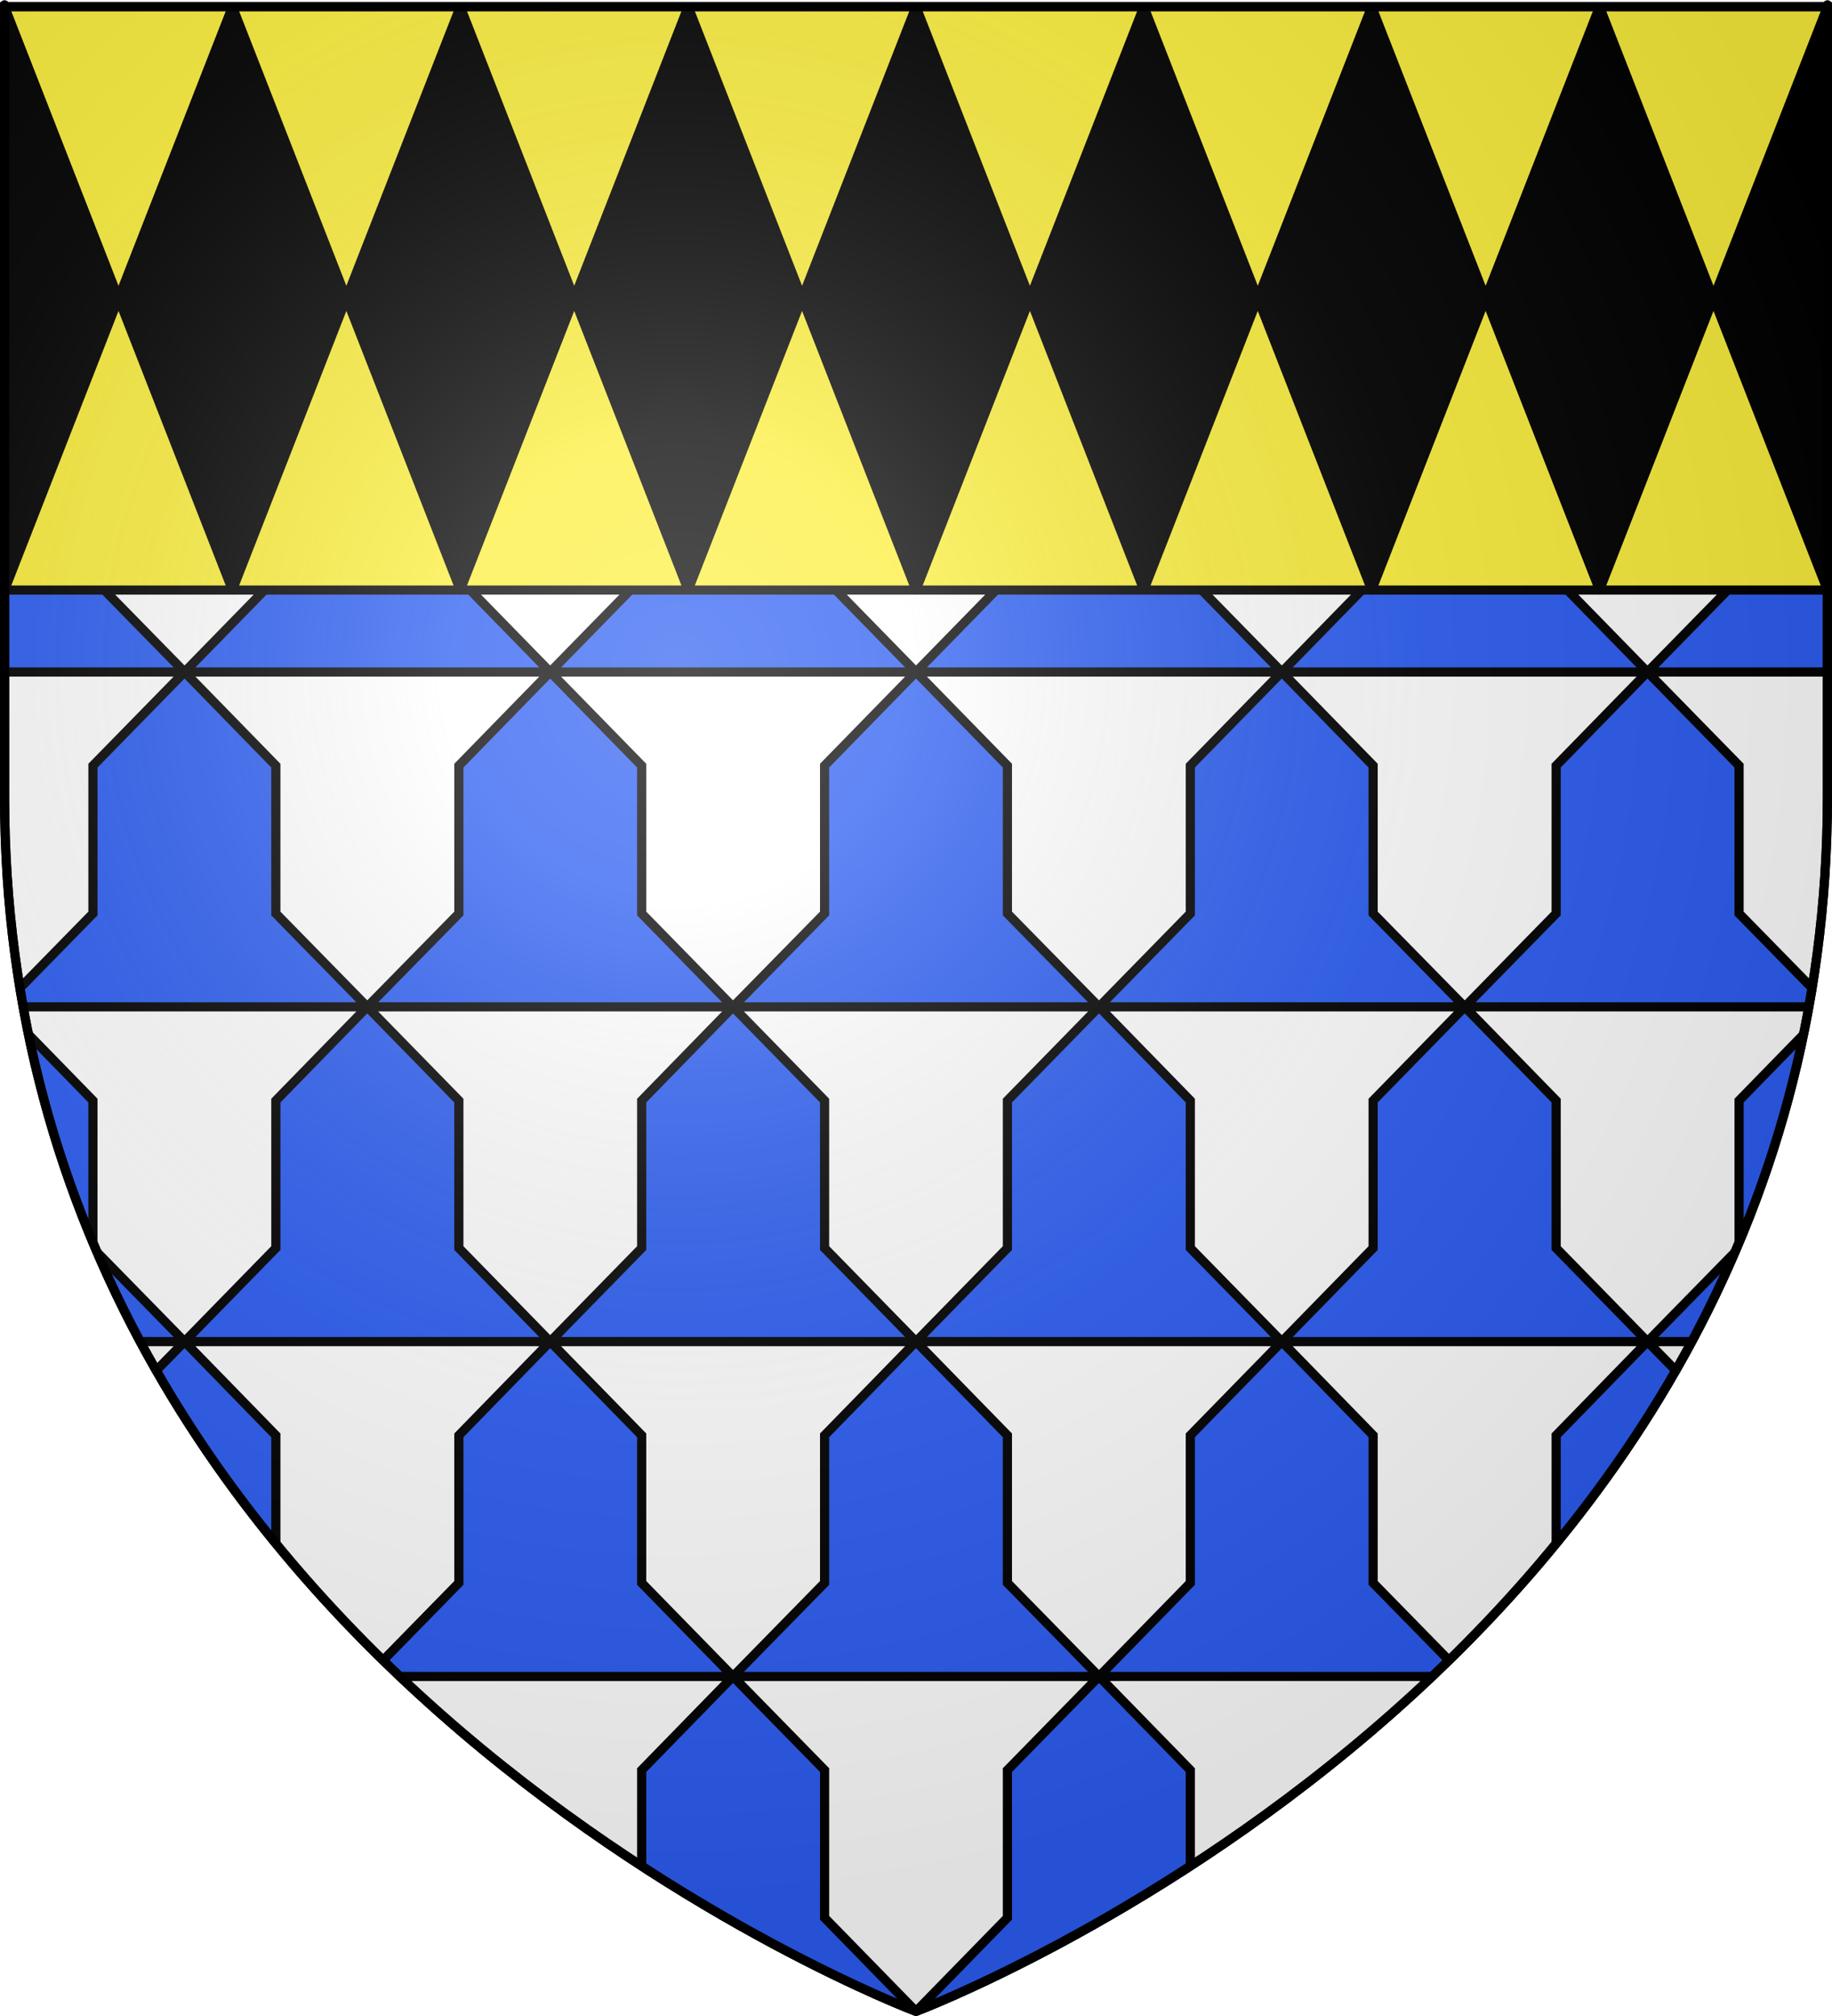 <?xml version="1.0" encoding="UTF-8" standalone="no"?>
<svg
   xmlns:dc="http://purl.org/dc/elements/1.1/"
   xmlns:cc="http://creativecommons.org/ns#"
   xmlns:rdf="http://www.w3.org/1999/02/22-rdf-syntax-ns#"
   xmlns:svg="http://www.w3.org/2000/svg"
   xmlns="http://www.w3.org/2000/svg"
   xmlns:xlink="http://www.w3.org/1999/xlink"
   id="svg2"
   version="1.0"
   width="600"
   height="660">
  <desc
     id="desc4">Flag of Canton of Valais (Wallis)</desc>
  <defs
     id="defs6">
    <linearGradient
       id="linearGradient2893">
      <stop
         id="stop2895"
         offset="0"
         style="stop-color:white;stop-opacity:0.314;" />
      <stop
         style="stop-color:white;stop-opacity:0.251;"
         offset="0.19"
         id="stop2897" />
      <stop
         id="stop2901"
         offset="0.6"
         style="stop-color:#6b6b6b;stop-opacity:0.125;" />
      <stop
         id="stop2899"
         offset="1"
         style="stop-color:black;stop-opacity:0.125;" />
    </linearGradient>
    <radialGradient
       r="300"
       fy="226.331"
       fx="221.445"
       cy="226.331"
       cx="221.445"
       gradientTransform="matrix(1.353,0,0,1.349,-77.629,-85.747)"
       gradientUnits="userSpaceOnUse"
       id="radialGradient3163"
       xlink:href="#linearGradient2893" />
    <g
       id="f">
      <rect
         id="rect1964"
         style="fill:#28166f"
         y="-30"
         x="-50"
         height="60"
         width="100" />
      <g
         id="g1966"
         style="fill:#ffffff"
         transform="translate(0,-20)">
        <path
           id="path1968"
           d="M -1.212,27.818 C -1.212,22.175 -2.091,20.471 -4.542,13.98 C -5.709,10.888 -5.024,7.103 -2.858,3.601 C -2.082,2.346 -1.114,1.214 0,0 C 1.114,1.214 2.082,2.346 2.858,3.601 C 5.024,7.103 5.709,10.888 4.542,13.98 C 2.091,20.471 1.212,22.175 1.212,27.818 L -1.212,27.818 z" />
        <path
           id="rwi"
           d="M 2.922,27.672 C 2.922,21.721 5.239,17.829 8.501,16.66 C 9.949,16.141 11.808,16.387 13.519,18.107 C 15.638,20.236 16.255,26.1 10.036,27.228 C 10.694,26.272 10.655,24.147 9.322,23.441 C 8.331,22.916 7.209,23.188 6.646,23.564 C 5.822,24.116 4.917,25.67 4.967,27.672 L 2.922,27.672 z" />
        <path
           id="path1971"
           d="M 1.777,30.183 C 1.79,32.191 2.795,33.518 4.516,34.257 C 4.295,34.955 3.257,36.378 1.831,36.281 C 1.55,37.787 1.282,38.632 0,40 C -1.282,38.632 -1.55,37.787 -1.831,36.281 C -3.257,36.378 -4.295,34.955 -4.516,34.257 C -2.795,33.518 -1.79,32.191 -1.777,30.183 L 1.777,30.183 z" />
        <use
           xlink:href="#rwi"
           height="400"
           width="800"
           y="0"
           x="0"
           id="use1973"
           transform="scale(-1,1)" />
        <rect
           id="rect1975"
           y="27.331"
           x="-7.923"
           height="3.218"
           width="15.846" />
      </g>
    </g>
    <g
       id="s">
      <g
         id="c">
        <path
           id="t"
           d="M 0,0 L 0,1 L 0.5,1 L 0,0 z"
           transform="matrix(0.951,0.309,-0.309,0.951,0,-1)" />
        <use
           xlink:href="#t"
           transform="scale(-1,1)"
           id="use2144"
           x="0"
           y="0"
           width="810"
           height="540" />
      </g>
      <g
         id="a">
        <use
           xlink:href="#c"
           transform="matrix(0.309,0.951,-0.951,0.309,0,0)"
           id="use2147"
           x="0"
           y="0"
           width="810"
           height="540" />
        <use
           xlink:href="#c"
           transform="matrix(-0.809,0.588,-0.588,-0.809,0,0)"
           id="use2149"
           x="0"
           y="0"
           width="810"
           height="540" />
      </g>
      <use
         xlink:href="#a"
         transform="scale(-1,1)"
         id="use2151"
         x="0"
         y="0"
         width="810"
         height="540" />
    </g>
    <g
       id="s-4">
      <g
         id="c-6">
        <path
           transform="matrix(0.951,0.309,-0.309,0.951,0,-1)"
           d="M 0,0 L 0,1 L 0.5,1 L 0,0 z"
           id="t-0" />
        <use
           height="540"
           width="810"
           y="0"
           x="0"
           id="use2144-7"
           transform="scale(-1,1)"
           xlink:href="#t-0" />
      </g>
      <g
         id="a-1">
        <use
           height="540"
           width="810"
           y="0"
           x="0"
           id="use2147-7"
           transform="matrix(0.309,0.951,-0.951,0.309,0,0)"
           xlink:href="#c-6" />
        <use
           height="540"
           width="810"
           y="0"
           x="0"
           id="use2149-7"
           transform="matrix(-0.809,0.588,-0.588,-0.809,0,0)"
           xlink:href="#c-6" />
      </g>
      <use
         height="540"
         width="810"
         y="0"
         x="0"
         id="use2151-7"
         transform="scale(-1,1)"
         xlink:href="#a-1" />
    </g>
    <g
       id="f-8">
      <rect
         id="rect1964-0"
         style="fill:#28166f"
         y="-30"
         x="-50"
         height="60"
         width="100" />
      <g
         id="g1966-1"
         style="fill:#ffffff"
         transform="translate(0,-20)">
        <path
           id="path1968-2"
           d="M -1.212,27.818 C -1.212,22.175 -2.091,20.471 -4.542,13.98 C -5.709,10.888 -5.024,7.103 -2.858,3.601 C -2.082,2.346 -1.114,1.214 0,0 C 1.114,1.214 2.082,2.346 2.858,3.601 C 5.024,7.103 5.709,10.888 4.542,13.98 C 2.091,20.471 1.212,22.175 1.212,27.818 L -1.212,27.818 z" />
        <path
           id="rwi-5"
           d="M 2.922,27.672 C 2.922,21.721 5.239,17.829 8.501,16.66 C 9.949,16.141 11.808,16.387 13.519,18.107 C 15.638,20.236 16.255,26.1 10.036,27.228 C 10.694,26.272 10.655,24.147 9.322,23.441 C 8.331,22.916 7.209,23.188 6.646,23.564 C 5.822,24.116 4.917,25.67 4.967,27.672 L 2.922,27.672 z" />
        <path
           id="path1971-0"
           d="M 1.777,30.183 C 1.79,32.191 2.795,33.518 4.516,34.257 C 4.295,34.955 3.257,36.378 1.831,36.281 C 1.55,37.787 1.282,38.632 0,40 C -1.282,38.632 -1.55,37.787 -1.831,36.281 C -3.257,36.378 -4.295,34.955 -4.516,34.257 C -2.795,33.518 -1.79,32.191 -1.777,30.183 L 1.777,30.183 z" />
        <use
           xlink:href="#rwi-5"
           height="400"
           width="800"
           y="0"
           x="0"
           id="use1973-9"
           transform="scale(-1,1)" />
        <rect
           id="rect1975-4"
           y="27.331"
           x="-7.923"
           height="3.218"
           width="15.846" />
      </g>
    </g>
    <clipPath
       id="clipPath5034"
       clipPathUnits="userSpaceOnUse">
      <path
         d="m 300,658.5 c 0,0 -298.5,-112.32 -298.5,-397.772 0,-285.452 0,-258.552 0,-258.552 H 598.5 V 260.728 c 0,285.452 -298.5,397.772 -298.5,397.772 z"
         style="opacity:1;fill:none;fill-opacity:1;fill-rule:evenodd;stroke:#000000;stroke-width:3;stroke-linecap:butt;stroke-linejoin:miter;stroke-miterlimit:4;stroke-dasharray:none;stroke-opacity:1"
         id="path5036" />
    </clipPath>
    <clipPath
       id="clipPath5042"
       clipPathUnits="userSpaceOnUse">
      <path
         d="m -521.633,655.097 c 0,0 -298.5,-112.32 -298.5,-397.772 0,-285.452 0,-258.552 0,-258.552 h 597 V 257.325 c 0,285.452 -298.5,397.772 -298.5,397.772 z"
         style="opacity:1;fill:none;fill-opacity:1;fill-rule:evenodd;stroke:#000000;stroke-width:3;stroke-linecap:butt;stroke-linejoin:miter;stroke-miterlimit:4;stroke-dasharray:none;stroke-opacity:1"
         id="path5044" />
    </clipPath>
    <clipPath
       id="clipPath5046"
       clipPathUnits="userSpaceOnUse">
      <path
         d="m -521.633,655.097 c 0,0 -298.5,-112.32 -298.5,-397.772 0,-285.452 0,-258.552 0,-258.552 h 597 V 257.325 c 0,285.452 -298.5,397.772 -298.5,397.772 z"
         style="opacity:1;fill:none;fill-opacity:1;fill-rule:evenodd;stroke:#000000;stroke-width:3;stroke-linecap:butt;stroke-linejoin:miter;stroke-miterlimit:4;stroke-dasharray:none;stroke-opacity:1"
         id="path5048" />
    </clipPath>
  </defs>
  <g
     style="display:inline"
     id="layer3">
    <path
       d="m 300,658.5 c 0,0 298.5,-112.32 298.5,-397.772 0,-285.452 0,-258.552 0,-258.552 H 1.5 V 260.728 C 1.5,546.18 300,658.5 300,658.5 Z"
       style="fill:#ffffff;fill-opacity:1;fill-rule:evenodd;stroke:#000000;stroke-width:3;stroke-linecap:butt;stroke-linejoin:miter;stroke-miterlimit:4;stroke-dasharray:none;stroke-opacity:1"
       id="path2855" />
    <path
       clip-path="url(#clipPath5034)"
       id="rect2768"
       d="M 58.969,2.188 30.438,31.406 V 79.75 L 1.5,109.344 V 110.375 H 120.281 L 90.344,79.75 V 31.406 L 61.875,2.188 Z m 61.312,108.188 H 240.062 L 210.156,79.75 V 31.406 L 181.625,2.188 H 178.75 L 150.281,31.406 V 79.75 Z m 0,0 -29.938,30.688 V 189.375 L 60.438,220 h 119.75 L 150.281,189.375 V 141.062 Z M 180.188,220 H 300 l -29.938,-30.625 v -48.312 l -30,-30.688 -29.906,30.688 v 48.312 z m 0,0 -29.906,30.656 v 48.406 l -30,30.562 H 240.062 l -29.906,-30.562 v -48.406 z m 59.875,109.625 h 119.875 l -30,-30.562 V 250.656 L 300,220 270.062,250.656 v 48.406 z m 0,0 -29.906,30.688 v 48.281 l -29.969,30.625 H 300 l -29.938,-30.625 V 360.312 Z M 300,439.219 h 119.812 l -29.969,-30.625 V 360.312 l -29.906,-30.688 -30,30.688 v 48.281 z m 0,0 -29.938,30.688 v 48.312 l -30,30.625 h 119.875 l -30,-30.625 v -48.312 z m 59.938,109.625 h 109.125 c 1.83,-1.734 3.648,-3.503 5.469,-5.281 l -24.812,-25.344 v -48.312 l -29.906,-30.688 -29.969,30.688 v 48.312 z m 0,0 -30,30.656 v 48.344 L 300,658.5 c 0,0 39.544,-14.904 89.844,-47.594 V 579.5 Z M 300,658.5 270.062,627.844 V 579.5 l -30,-30.656 L 210.156,579.5 v 31.406 C 260.456,643.596 300,658.5 300,658.5 Z m -59.938,-109.656 -29.906,-30.625 v -48.312 l -29.969,-30.688 -29.906,30.688 v 48.312 l -24.812,25.344 c 1.821,1.778 3.639,3.548 5.469,5.281 z m -59.875,-109.625 -29.906,-30.625 V 360.312 l -30,-30.688 -29.938,30.688 v 48.281 l -29.906,30.625 z m -119.75,0 -9.281,9.469 c 11.757,20.516 25.043,39.36 39.188,56.625 v -35.406 z m 0,0 L 31.812,410 c 4.342,10.075 9.048,19.817 14.094,29.219 z M 120.281,329.625 90.344,299.062 V 250.656 L 60.438,220 l -30,30.656 V 299.062 L 6.531,323.469 c 0.337,2.063 0.694,4.114 1.062,6.156 z M 60.438,220 l -30,-30.625 V 141.062 L 1.5,111.406 V 220 Z m 359.375,219.219 h 119.75 l -29.906,-30.625 V 360.312 l -29.938,-30.688 -30,30.688 v 48.281 z m 59.906,-109.594 -30,-30.562 V 250.656 L 419.812,220 389.844,250.656 V 299.062 L 359.938,329.625 Z m 0,0 h 112.688 c 0.369,-2.042 0.726,-4.093 1.062,-6.156 L 569.562,299.062 V 250.656 L 539.562,220 509.656,250.656 V 299.062 Z M 539.562,220 509.656,189.375 v -48.312 l -29.938,-30.688 -30,30.688 V 189.375 L 419.812,220 Z m 0,0 H 598.5 c 0,-82.108 0,-92.708 0,-108.594 l -28.938,29.656 v 48.312 z m -119.75,0 -29.969,-30.625 v -48.312 l -29.906,-30.688 -30,30.688 V 189.375 L 300,220 Z m -59.875,-109.625 -30,-30.625 V 31.406 l -28.5,-29.219 h -2.875 l -28.5,29.219 V 79.75 l -30,30.625 z m 0,0 h 119.781 l -30,-30.625 V 31.406 L 421.25,2.188 h -2.875 L 389.844,31.406 V 79.75 Z m 119.781,0 H 598.5 c 0,-0.147 0,-0.888 0,-1.031 L 569.562,79.75 V 31.406 L 541.031,2.188 H 538.125 L 509.656,31.406 V 79.75 Z m 59.844,328.844 h 14.531 C 559.139,429.817 563.846,420.075 568.188,410 Z m 0,0 -29.906,30.688 v 35.406 c 14.145,-17.265 27.43,-36.109 39.188,-56.625 z M 9.344,338.688 c 4.995,24.206 12.2,46.876 21.094,68.062 v -46.438 z m 581.312,0 -21.094,21.625 V 406.75 c 8.894,-21.186 16.098,-43.857 21.094,-68.062 z"
       style="color:#000000;display:inline;overflow:visible;visibility:visible;fill:#2b5df2;fill-opacity:1;fill-rule:nonzero;stroke:#000000;stroke-width:3;stroke-linecap:butt;stroke-linejoin:miter;stroke-miterlimit:4;stroke-dasharray:none;stroke-dashoffset:0;stroke-opacity:1;marker:none;marker-start:none;marker-mid:none;marker-end:none" />
  </g>
  <g
     id="layer4">
    <g
       transform="translate(0,0.344)"
       id="g2282"
       style="display:inline;fill:#e20909;fill-opacity:1" />
    <g
       transform="translate(821.633,3.403)"
       id="g4956">
      <g
         id="layer3-6"
         style="display:inline">
        <g
           id="g3714"
           transform="translate(212.95,-619.159)" />
        <g
           id="layer9"
           transform="translate(212.95,-619.159)">
          <g
             transform="matrix(2,0,0,2,-732.892,-1853.188)"
             id="g2807" />
          <g
             transform="matrix(2,0,0,2,1696.976,-413.55)"
             id="g4626" />
          <g
             id="g5271"
             transform="matrix(2,0,0,2,-732.892,-453.188)" />
          <g
             id="g5273"
             transform="matrix(2,0,0,2,-732.892,-453.188)" />
          <g
             id="g5275"
             transform="matrix(2,0,0,2,-732.892,-453.188)" />
        </g>
        <g
           id="layer6"
           transform="translate(212.95,-619.159)" />
        <g
           id="layer5"
           transform="translate(212.95,-619.159)" />
        <rect
           clip-path="url(#clipPath5046)"
           style="opacity:1;fill:#fcef3c;fill-opacity:1;stroke:#000000;stroke-width:3;stroke-linecap:butt;stroke-linejoin:round;stroke-miterlimit:4;stroke-dasharray:none;stroke-opacity:1"
           id="rect6479"
           width="597"
           height="191"
           x="-820.133"
           y="-1.227" />
        <path
           clip-path="url(#clipPath5042)"
           style="fill:#000000;fill-opacity:1;stroke:#000000;stroke-width:3;stroke-linecap:butt;stroke-linejoin:round;stroke-miterlimit:4;stroke-opacity:1"
           d="M -820.133,-1.227 V 189.773 l 37.312,-95.5 z m 37.312,95.5 37.312,95.5 37.312,-95.5 -37.312,-95.5 z m 74.625,0 37.312,95.5 37.312,-95.5 -37.312,-95.5 z m 74.625,0 37.312,95.5 37.312,-95.5 -37.312,-95.5 z m 74.625,0 37.312,95.5 37.312,-95.5 -37.312,-95.5 z m 74.625,0 37.312,95.5 37.312,-95.5 -37.312,-95.5 z m 74.625,0 37.312,95.5 37.312,-95.5 -37.312,-95.5 z m 74.625,0 37.312,95.5 37.312,-95.5 -37.312,-95.5 z m 74.625,0 37.312,95.5 V -1.227 Z"
           id="rect6513" />
        <use
           style="display:inline"
           x="0"
           y="0"
           xlink:href="#use9624"
           id="use9626"
           width="600"
           height="660"
           transform="translate(1019.509,703.951)" />
      </g>
      <g
         id="layer2-3" />
    </g>
  </g>
  <g
     style="display:inline"
     id="layer2">
    <path
       id="path2875"
       style="opacity:1;fill:url(#radialGradient3163);fill-opacity:1;fill-rule:evenodd;stroke:none;stroke-width:1px;stroke-linecap:butt;stroke-linejoin:miter;stroke-opacity:1"
       d="m 300,658.5 c 0,0 298.5,-112.32 298.5,-397.772 0,-285.452 0,-258.552 0,-258.552 H 1.5 V 260.728 C 1.5,546.18 300,658.5 300,658.5 Z" />
  </g>
  <g
     id="layer1">
    <path
       id="path1411"
       style="opacity:1;fill:none;fill-opacity:1;fill-rule:evenodd;stroke:#000000;stroke-width:3;stroke-linecap:butt;stroke-linejoin:miter;stroke-miterlimit:4;stroke-dasharray:none;stroke-opacity:1"
       d="m 300,658.5 c 0,0 -298.5,-112.32 -298.5,-397.772 0,-285.452 0,-258.552 0,-258.552 H 598.5 V 260.728 c 0,285.452 -298.5,397.772 -298.5,397.772 z" />
  </g>
</svg>
